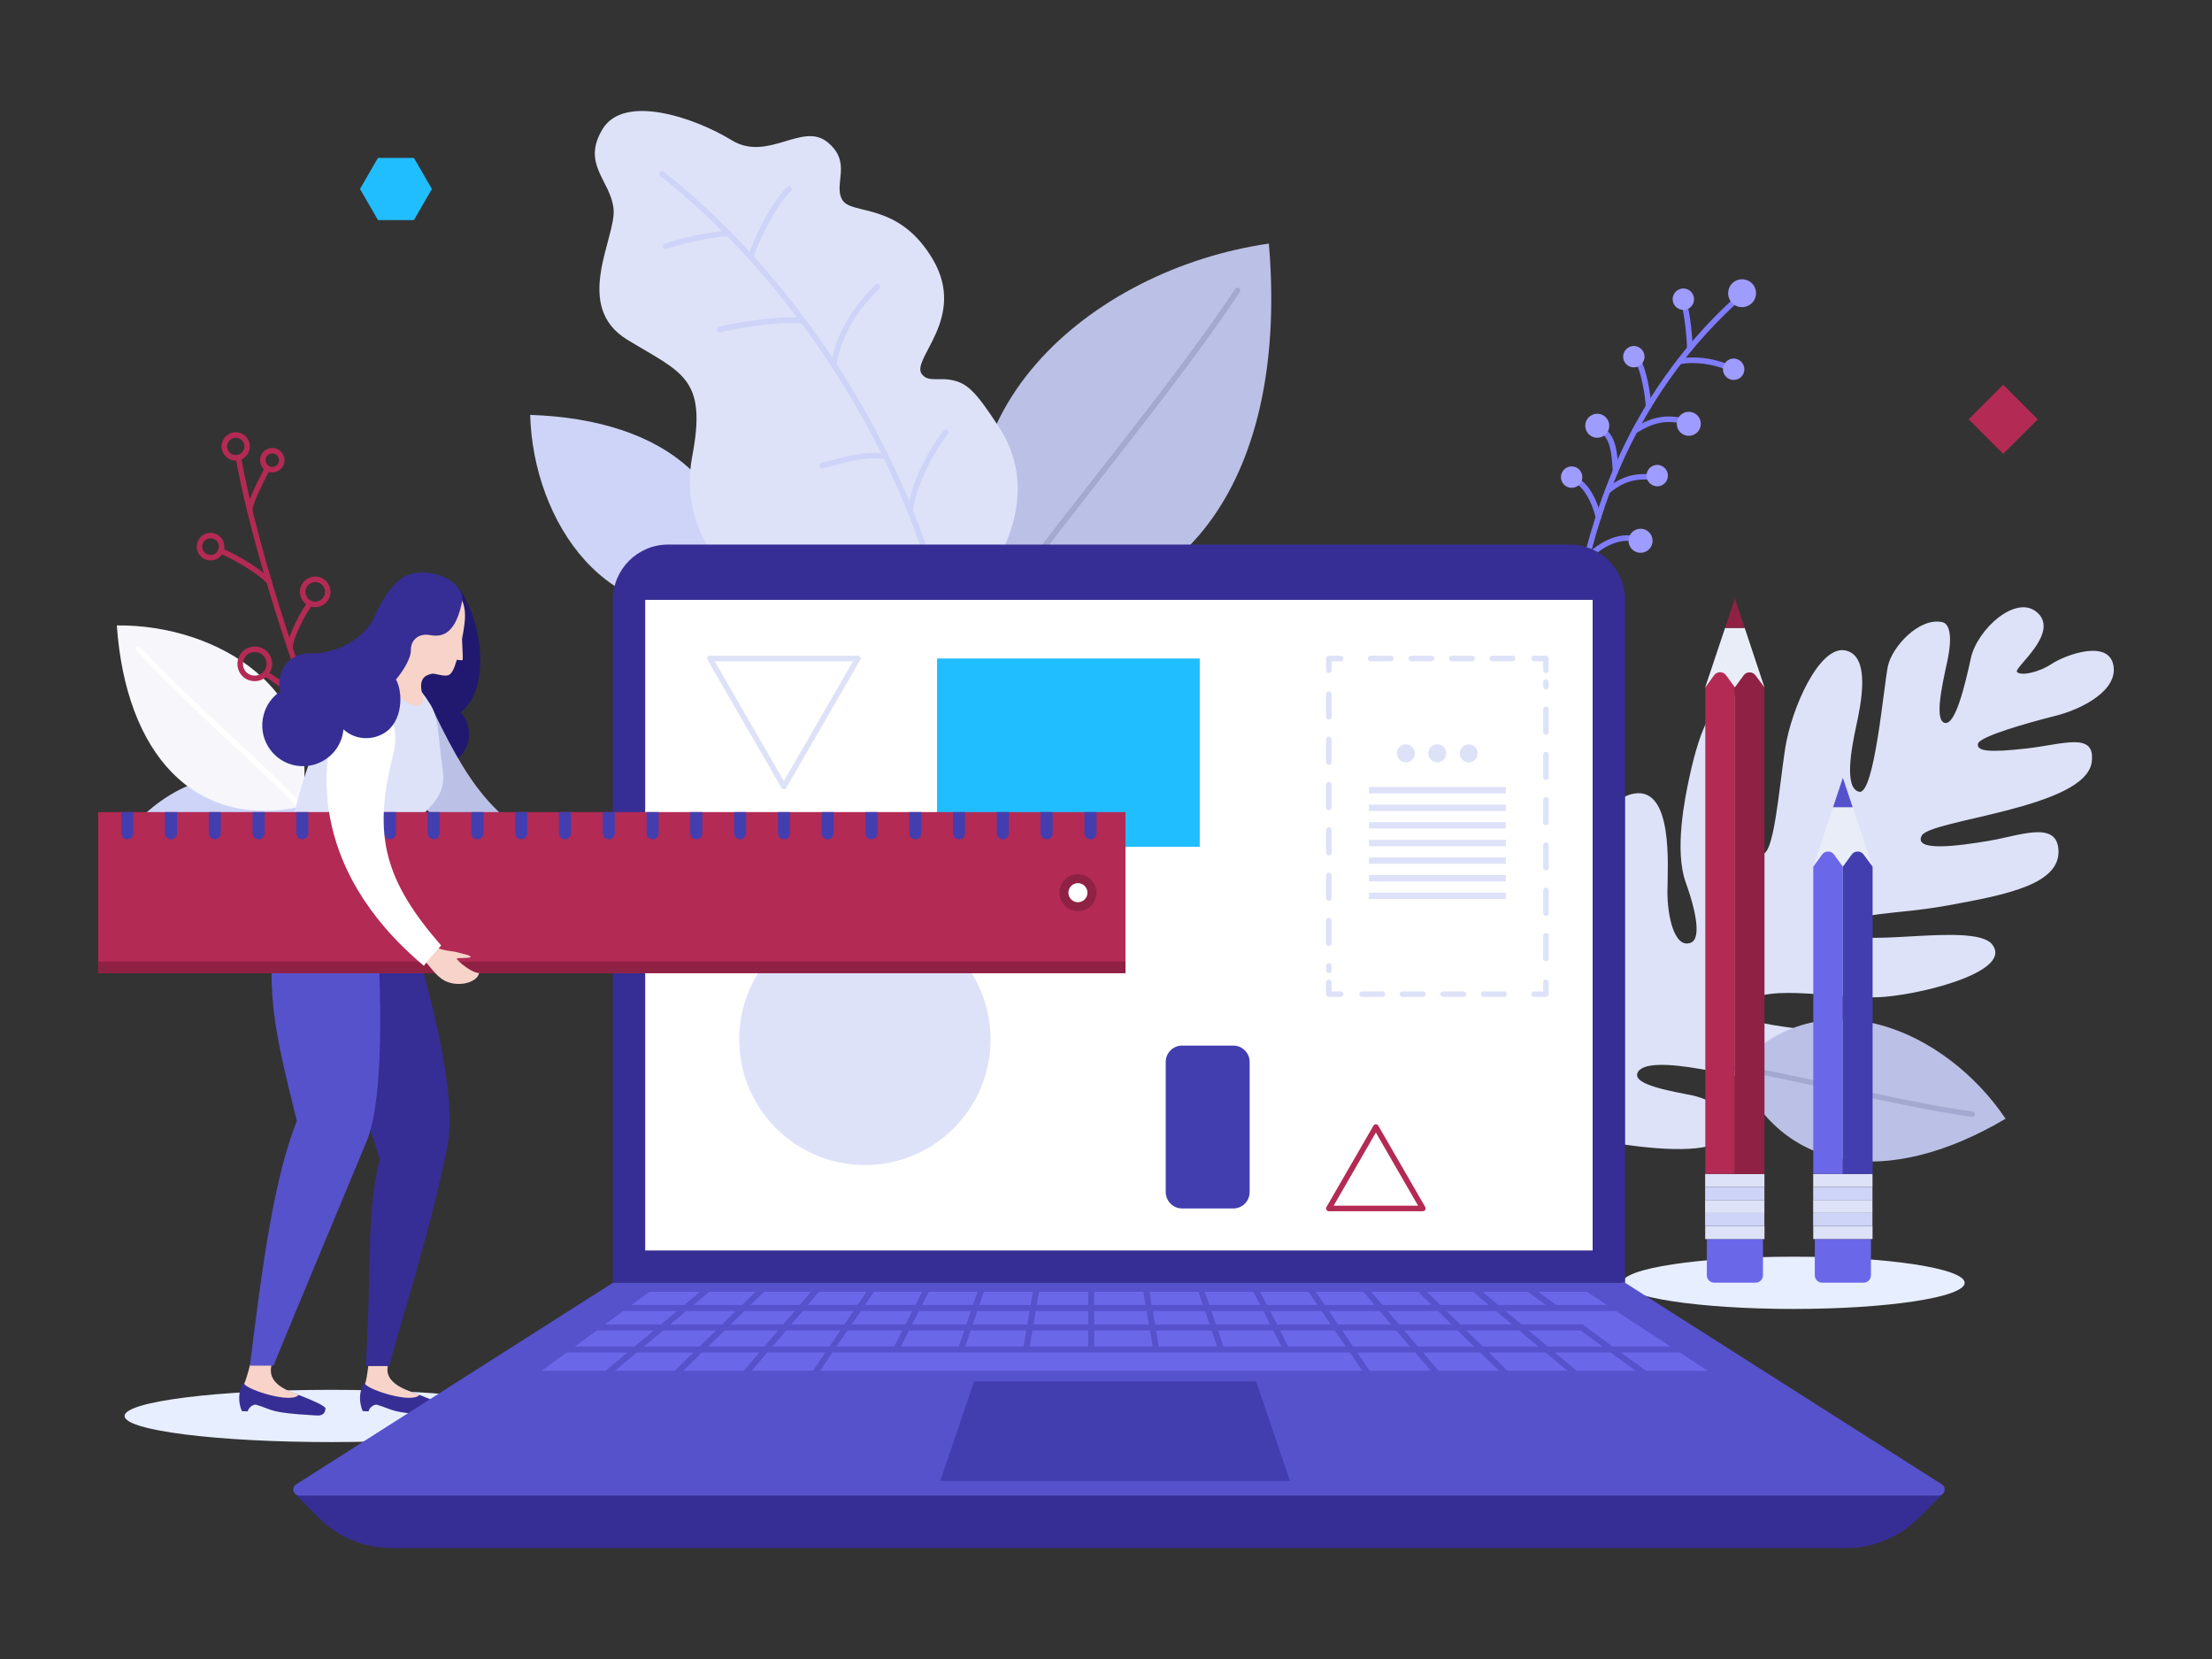 <?xml version="1.0" encoding="UTF-8"?>
<!-- Generator: Adobe Illustrator 28.0.0, SVG Export Plug-In . SVG Version: 6.00 Build 0)  -->
<svg xmlns="http://www.w3.org/2000/svg" xmlns:xlink="http://www.w3.org/1999/xlink" version="1.1" id="Calque_1" x="0px" y="0px" viewBox="0 0 1600 1200" style="enable-background:new 0 0 1600 1200;" xml:space="preserve">
<rect x="0" y="0" width="1600" height="1200" fill="#333333" stroke="none"/>
<style type="text/css">
	.st0{fill:#CED3F8;}
	.st1{fill:#BBC0E6;}
	.st2{fill:#A3A9D0;}
	.st3{fill:#F6F6FB;}
	.st4{fill:#FFFFFF;}
	.st5{fill:#DDE2F8;}
	.st6{fill:#807DFB;}
	.st7{fill:#9F9CFF;}
	.st8{fill:#B32A55;}
	.st9{fill:none;stroke:#B32A55;stroke-width:4;stroke-linecap:round;stroke-linejoin:round;}
	.st10{fill:#E7EEFF;}
	.st11{fill:#362E94;}
	.st12{fill:#F7D3C9;}
	.st13{fill:#5652CC;}
	.st14{fill:#423EAF;}
	.st15{fill:#6B67E9;}
	.st16{fill:#21BEFF;}
	.st17{fill:none;stroke:#DDE2F8;stroke-width:4;stroke-linecap:round;stroke-linejoin:round;stroke-miterlimit:10;}
	.st18{fill:none;stroke:#B32A55;stroke-width:4;stroke-linecap:round;stroke-linejoin:round;stroke-miterlimit:10;}
	.st19{fill:#E9EDF7;}
	.st20{fill:#8F2244;}
	.st21{fill:#20196F;}
</style>
<g>
	<path class="st0" d="M527.7,435.4c14.3-82.3-45.9-132.1-144.2-135.3C385.5,376.9,439.6,459.3,527.7,435.4z"></path>
	<g>
		<path class="st1" d="M719.8,444.1c140.5,7.8,212.1-102.7,198-267.9C789.7,194.5,662.5,301.2,719.8,444.1z"></path>
		<g>
			<path class="st2" d="M719.8,446.1c-0.4,0-0.8-0.1-1.1-0.3c-0.9-0.6-1.2-1.8-0.6-2.8c14.8-22.6,42.6-58.1,72.1-95.8     c35.7-45.6,76.2-97.3,103.2-138.2c0.6-0.9,1.8-1.2,2.8-0.6c0.9,0.6,1.2,1.8,0.6,2.8c-27.1,41.1-67.7,92.8-103.4,138.5     c-29.4,37.6-57.2,73.1-71.9,95.5C721.1,445.8,720.4,446.1,719.8,446.1z"></path>
		</g>
	</g>
	<path class="st0" d="M219.8,587.3c-24,49.4-75.3,52.8-128.9,16.7C121.5,563.7,182,540.6,219.8,587.3z"></path>
	<g>
		<path class="st3" d="M217.3,583.6C140.2,599.9,91,545,84.5,452.4C157.1,451.5,236.7,499.6,217.3,583.6z"></path>
		<g>
			<path class="st4" d="M217.3,585.6c-0.5,0-1.1-0.2-1.5-0.7c-10-11.1-28.5-28.3-48-46.6c-23.8-22.2-50.7-47.3-69.3-67.8     c-0.7-0.8-0.7-2.1,0.1-2.8c0.8-0.7,2.1-0.7,2.8,0.1c18.5,20.3,45.4,45.4,69.1,67.5c19.6,18.3,38.1,35.6,48.2,46.8     c0.7,0.8,0.7,2.1-0.1,2.8C218.3,585.4,217.8,585.6,217.3,585.6z"></path>
		</g>
	</g>
	<g>
		<path class="st5" d="M682.9,449.1c26.6-17.4,77.7-82.1,39.6-140.3c-17.2-26.4-23.3-32.3-35.8-34.2c-8.2-1.3-15.7,1.8-20-4.1    c-7.9-10.9,32.9-40.4,8.1-82.8c-24.9-42.3-59-31.7-65.6-43.2c-6.6-11.5,7.5-26.9-10.7-41.7c-18.2-14.8-43.1,14.5-69.1-1.3    c-27-16.5-77.9-33.8-93.5-8.2c-15.6,25.6,5.9,37.3,7.9,57.8c2.1,20.5-30,70.3,9.9,94.6c39.7,24.2,57.9,27.3,47,84.4    c-10.9,57.1,31,97.7,59.3,100.4c28.3,2.7,17.3,15,1.1,19c-16.2,3.9,2.1,21.9,22.7,25.1C604.5,477.7,649.5,470.9,682.9,449.1z"></path>
		<g>
			<path class="st0" d="M687.3,466.4c-0.9,0-1.8-0.6-2-1.6C653,310.5,556.9,189.3,477.7,127.4c-0.9-0.7-1-1.9-0.3-2.8     c0.7-0.9,1.9-1,2.8-0.3c79.8,62.4,176.6,184.4,209.1,339.8c0.2,1.1-0.5,2.1-1.5,2.4C687.5,466.4,687.4,466.4,687.3,466.4z"></path>
		</g>
		<g>
			<path class="st0" d="M543.1,187.9c-0.2,0-0.4,0-0.5-0.1c-1.1-0.3-1.7-1.4-1.4-2.5c2.1-7.4,14.5-36.6,28.1-50.1     c0.8-0.8,2-0.8,2.8,0c0.8,0.8,0.8,2.1,0,2.8c-12.9,12.8-25.2,41.4-27.1,48.3C544.8,187.4,544,187.9,543.1,187.9z"></path>
		</g>
		<g>
			<path class="st0" d="M481.5,180.2c-0.8,0-1.5-0.5-1.8-1.2c-0.4-1,0.1-2.2,1.1-2.6c7.8-3.2,34.8-9.7,46.5-9.3c1.1,0,2,1,1.9,2.1     c0,1.1-1,2-2.1,1.9c-11.1-0.4-37.5,6-44.8,9C482,180.2,481.7,180.2,481.5,180.2z"></path>
		</g>
		<g>
			<path class="st0" d="M603,265.7c-0.1,0-0.3,0-0.4,0c-1.1-0.2-1.8-1.3-1.6-2.3c1.5-8,6.2-32.3,32.2-57.4c0.8-0.8,2.1-0.8,2.8,0     c0.8,0.8,0.8,2.1,0,2.8c-22.5,21.8-28.5,42-31.1,55.3C604.8,265,604,265.7,603,265.7z"></path>
		</g>
		<g>
			<path class="st0" d="M520.7,240.2c-0.9,0-1.7-0.6-1.9-1.5c-0.3-1.1,0.4-2.2,1.5-2.4c15.1-3.7,50.8-8.9,61.5-5.9     c1.1,0.3,1.7,1.4,1.4,2.5c-0.3,1.1-1.4,1.7-2.5,1.4c-9.7-2.7-44.4,2.3-59.5,6C521,240.2,520.8,240.2,520.7,240.2z"></path>
		</g>
		<g>
			<path class="st0" d="M594.7,338.7c-0.9,0-1.7-0.6-1.9-1.5c-0.3-1.1,0.4-2.2,1.5-2.4c2.1-0.5,4.3-1.1,6.6-1.7     c12.1-3.2,27.3-7.2,40.4-4.7c1.1,0.2,1.8,1.3,1.6,2.3c-0.2,1.1-1.3,1.8-2.3,1.6c-12.3-2.4-26.9,1.5-38.7,4.6     c-2.4,0.6-4.6,1.2-6.7,1.7C595,338.7,594.9,338.7,594.7,338.7z"></path>
		</g>
		<g>
			<path class="st0" d="M658.5,371.9c0,0-0.1,0-0.1,0c-1.1-0.1-1.9-1-1.9-2.1c0.9-14.9,12.5-41.1,26-58.4c0.7-0.9,1.9-1,2.8-0.3     c0.9,0.7,1,1.9,0.3,2.8c-13,16.7-24.3,41.9-25.2,56.1C660.4,371.1,659.5,371.9,658.5,371.9z"></path>
		</g>
	</g>
	<path class="st5" d="M1096.1,804.6c6.6,13.4,144.2,42,151.4,16c5.6-20.2-15.7-26.6-23.6-28.3c-12.5-2.7-42.9-7.2-39.5-16.1   c6.3-16.1,81.8,5.1,100.5,9.2c18.7,4,56.2,6.8,71.1-8.2c14.9-15,19.3-22.8-13.9-28.1c-33.1-5.3-99.7-7.5-80.9-23.2   c18.8-15.7,70.1-2,102.4-4.9c32.3-2.9,92.7-19.4,77.2-38.1c-13.9-16.7-107,5.4-103.5-11c2.8-13.1,30.3-9.4,72.3-17.1   c42-7.7,81.5-15.3,79.3-40.7c-1.8-20.4-27.6-9.8-50.3-5.9c-22.7,3.8-54.5,8-48.6-3.7c5.9-11.7,118.6-19.7,123-53.3   c2.9-22.2-20.6-12.8-47.2-9.8c-26.6,3-36.2,2.1-35.1-3.4c1.2-5.4,36.5-15.3,56-20.2c19.5-4.9,45.8-18.6,41.9-37   c-3.9-18.3-34.4-7.3-44.7-0.5c-10.3,6.7-23,8.7-25,5.6c-2-3.1,30.5-27.6,15.2-42.4c-15.3-14.7-44,11.8-48.5,32.5   c-4.5,20.7-11.3,48.5-18.8,46.9c-7.6-1.6-2.4-25.6,1.7-44.5c4.1-18.9,1.4-27.3-3.6-28.4c-16.8-3.6-36.3,17.9-39.3,31.7   c-3,13.8-9.7,93.4-20.8,91c-11.2-2.4-5.5-32-2.2-47.3c3.3-15.3,11-50.9-7.7-54.9c-18.7-4.1-39.2,41.7-43.7,71.2   c-4.5,29.5-8.1,77.7-16.8,75.9c-8.6-1.9-12.2-41.1-8.2-59.6c4-18.5,20.5-49.6-2.5-54.6c-23-5-33.8,22.3-41.7,58.7   c-3.3,15.2-11,52.9-2.7,76.1c9.5,26.4,9.9,41.1,3.9,43.6c-12,5-17.3-19.3-17.1-37.6c0.2-18.2,4.1-74.8-24-70.2   c-28.1,4.6-19.7,50.9-18.1,69.9c1.5,19,12.8,85.3-1.7,87.9c-14.5,2.6-11.1-34-11.3-45.4c-0.2-11.4-8.1-35-17.1-29.2   C1125.1,663.1,1084.4,780.7,1096.1,804.6z"></path>
	<g>
		<g>
			<path class="st6" d="M1145.9,412.9c-0.2,0-0.3,0-0.5-0.1c-1.1-0.3-1.7-1.4-1.5-2.4c9.1-36.2,30.5-120.9,108.9-193.4     c0.8-0.8,2.1-0.7,2.8,0.1c0.8,0.8,0.7,2.1-0.1,2.8c-77.6,71.7-98.7,155.6-107.7,191.5C1147.6,412.3,1146.8,412.9,1145.9,412.9z"></path>
		</g>
		<g>
			<path class="st6" d="M1249.7,267.6c-0.2,0-0.5,0-0.7-0.1c-16.1-6.5-30-5-33.6-4c-1.1,0.3-2.2-0.3-2.5-1.4     c-0.3-1.1,0.3-2.2,1.4-2.5c4.2-1.2,19-2.8,36.2,4.1c1,0.4,1.5,1.6,1.1,2.6C1251.2,267.1,1250.5,267.6,1249.7,267.6z"></path>
		</g>
		<g>
			<path class="st6" d="M1222.3,254.1c-1.1,0-2-0.9-2-1.9c-0.4-11-2-26.2-4.6-33.5c-0.4-1,0.2-2.2,1.2-2.6c1-0.4,2.2,0.2,2.6,1.2     c3.2,8.9,4.6,26,4.9,34.8C1224.3,253.1,1223.5,254,1222.3,254.1C1222.3,254.1,1222.3,254.1,1222.3,254.1z"></path>
		</g>
		<g>
			<path class="st6" d="M1192.4,296.1c-1.1,0-2-0.9-2-1.9c-0.2-7.6-3.6-26.5-7.1-31.5c-0.6-0.9-0.4-2.1,0.5-2.8     c0.9-0.6,2.1-0.4,2.8,0.5c4.2,5.8,7.6,25.6,7.8,33.7C1194.4,295.1,1193.6,296.1,1192.4,296.1     C1192.4,296.1,1192.4,296.1,1192.4,296.1z"></path>
		</g>
		<g>
			<path class="st6" d="M1182.6,313.3c-0.7,0-1.4-0.4-1.8-1c-0.5-1-0.2-2.2,0.8-2.7c0.6-0.3,1.2-0.7,1.8-1c6.8-3.9,19.4-11.2,38-4.9     c1,0.4,1.6,1.5,1.3,2.5c-0.4,1-1.5,1.6-2.5,1.3c-16.8-5.7-28,0.8-34.7,4.6c-0.7,0.4-1.3,0.8-1.9,1.1     C1183.3,313.2,1183,313.3,1182.6,313.3z"></path>
		</g>
		<g>
			<path class="st6" d="M1168.5,343c-1,0-1.9-0.8-2-1.9l-0.1-2.4c-0.6-9.5-1.3-22.5-10-26.7c-1-0.5-1.4-1.7-0.9-2.7     c0.5-1,1.7-1.4,2.7-0.9c10.8,5.3,11.7,19.6,12.3,30.1l0.1,2.3c0.1,1.1-0.8,2.1-1.9,2.1C1168.6,343,1168.5,343,1168.5,343z"></path>
		</g>
		<g>
			<path class="st6" d="M1162.9,357c-0.6,0-1.2-0.3-1.6-0.8c-0.7-0.9-0.5-2.1,0.4-2.8c7.4-5.5,16.5-12.4,34.7-10     c1.1,0.1,1.9,1.2,1.7,2.2c-0.1,1.1-1.1,1.9-2.2,1.7c-16.5-2.2-24.6,3.9-31.7,9.2C1163.8,356.8,1163.4,357,1162.9,357z"></path>
		</g>
		<g>
			<path class="st6" d="M1156.2,376.2c-0.9,0-1.7-0.6-1.9-1.5c-3-12.2-9-22.4-15-25.3c-1-0.5-1.4-1.7-0.9-2.7c0.5-1,1.7-1.4,2.7-0.9     c8.6,4.2,14.5,17.1,17.1,27.9c0.3,1.1-0.4,2.2-1.5,2.4C1156.5,376.2,1156.4,376.2,1156.2,376.2z"></path>
		</g>
		<g>
			<path class="st6" d="M1147.6,406c-0.5,0-1-0.2-1.4-0.6c-0.8-0.8-0.8-2,0-2.8c5.5-5.6,20.1-18.4,36.8-14.8     c1.1,0.2,1.8,1.3,1.5,2.4c-0.2,1.1-1.3,1.8-2.4,1.5c-14.8-3.1-28.1,8.6-33.2,13.7C1148.7,405.8,1148.1,406,1147.6,406z"></path>
		</g>
		<path class="st7" d="M1270,214c1.1-5.5-2.5-10.8-8-11.8c-5.5-1.1-10.8,2.5-11.8,8c-1.1,5.5,2.5,10.8,8,11.8    C1263.6,223,1268.9,219.5,1270,214z"></path>
		<path class="st7" d="M1225.2,217.9c0.8-4.2-1.9-8.2-6.1-9.1c-4.2-0.8-8.2,1.9-9.1,6.1c-0.8,4.2,1.9,8.2,6.1,9.1    C1220.4,224.9,1224.4,222.1,1225.2,217.9z"></path>
		<path class="st7" d="M1261.6,268.6c0.8-4.2-1.9-8.2-6.1-9.1c-4.2-0.8-8.2,1.9-9.1,6.1c-0.8,4.2,1.9,8.2,6.1,9.1    C1256.7,275.5,1260.8,272.8,1261.6,268.6z"></path>
		<path class="st7" d="M1189.4,259.5c0.8-4.2-1.9-8.2-6.1-9.1c-4.2-0.8-8.2,1.9-9.1,6.1c-0.8,4.2,1.9,8.2,6.1,9.1    C1184.5,266.4,1188.5,263.7,1189.4,259.5z"></path>
		<path class="st7" d="M1206.3,345.5c0.8-4.2-1.9-8.2-6.1-9.1c-4.2-0.8-8.2,1.9-9.1,6.1c-0.8,4.2,1.9,8.2,6.1,9.1    C1201.4,352.5,1205.5,349.7,1206.3,345.5z"></path>
		<path class="st7" d="M1144.4,346.6c0.8-4.2-1.9-8.3-6.1-9.1c-4.2-0.8-8.2,1.9-9.1,6.1c-0.8,4.2,1.9,8.3,6.1,9.1    C1139.6,353.5,1143.6,350.8,1144.4,346.6z"></path>
		<path class="st7" d="M1230.1,308.2c0.9-4.7-2.2-9.3-6.9-10.2c-4.7-0.9-9.3,2.2-10.2,6.9c-0.9,4.7,2.2,9.3,6.9,10.2    C1224.6,316,1229.2,312.9,1230.1,308.2z"></path>
		<path class="st7" d="M1163.9,309.6c0.9-4.7-2.2-9.2-6.9-10.2c-4.7-0.9-9.3,2.2-10.2,6.9c-0.9,4.7,2.2,9.3,6.9,10.2    C1158.4,317.4,1163,314.3,1163.9,309.6z"></path>
		<path class="st7" d="M1195.2,392.8c0.9-4.7-2.2-9.3-6.9-10.2c-4.7-0.9-9.3,2.2-10.2,6.9c-0.9,4.7,2.2,9.3,6.9,10.2    C1189.8,400.6,1194.3,397.5,1195.2,392.8z"></path>
	</g>
	<g>
		<path class="st1" d="M1255.9,772.4c32.2,77.2,109.9,87,194.8,36.8C1407.7,745.3,1317.6,704.7,1255.9,772.4z"></path>
		<g>
			<path class="st2" d="M1426.6,807.8c-0.1,0-0.2,0-0.3,0c-29.1-3.9-67.3-12.3-101-19.6c-27.7-6.1-53.9-11.8-69.7-13.8     c-1.1-0.1-1.9-1.1-1.7-2.2c0.1-1.1,1.1-1.9,2.2-1.7c15.9,2.1,42.2,7.8,70,13.9c33.6,7.3,71.8,15.7,100.7,19.6     c1.1,0.1,1.9,1.2,1.7,2.2C1428.5,807.1,1427.6,807.8,1426.6,807.8z"></path>
		</g>
	</g>
	<g>
		<g>
			<path class="st8" d="M242.7,555.1c-0.7,0-1.4-0.4-1.8-1.1c-17.7-33.3-58.4-153.5-70.4-222.8c-0.2-1.1,0.5-2.1,1.6-2.3     c1.1-0.2,2.1,0.5,2.3,1.6c11.9,69,52.3,188.6,69.9,221.6c0.5,1,0.2,2.2-0.8,2.7C243.3,555.1,243,555.1,242.7,555.1z"></path>
		</g>
		<path class="st9" d="M167.3,330.5c-4.2-1.8-6.2-6.6-4.4-10.8c1.8-4.2,6.6-6.2,10.8-4.4c4.2,1.8,6.2,6.6,4.4,10.8    C176.4,330.3,171.5,332.3,167.3,330.5z"></path>
		<path class="st9" d="M149.2,402.8c-4.1-1.7-6-6.4-4.3-10.5c1.7-4.1,6.4-6,10.5-4.3c4.1,1.7,6,6.4,4.3,10.5    C158,402.6,153.3,404.5,149.2,402.8z"></path>
		<path class="st9" d="M224.5,436.5c-4.6-1.9-6.8-7.3-4.9-11.9c1.9-4.6,7.3-6.8,11.9-4.9c4.6,1.9,6.8,7.3,4.9,11.9    C234.5,436.3,229.1,438.4,224.5,436.5z"></path>
		<path class="st9" d="M180.2,489.9c-5.4-2.2-7.9-8.4-5.6-13.8c2.2-5.4,8.4-7.9,13.8-5.6c5.4,2.2,7.9,8.4,5.6,13.8    C191.7,489.6,185.6,492.1,180.2,489.9z"></path>
		<path class="st9" d="M194.3,339.2c-3.5-1.5-5.1-5.5-3.7-9c1.5-3.5,5.5-5.1,9-3.7c3.5,1.5,5.1,5.5,3.7,9    C201.8,339,197.8,340.7,194.3,339.2z"></path>
		<g>
			<path class="st8" d="M180.7,371.2C180.6,371.2,180.6,371.2,180.7,371.2c-1.2,0-2-1-2-2.1c0.3-6,5.9-17.5,11.2-27.8     c0.7-1.4,1.3-2.5,1.7-3.4c0.5-1,1.7-1.4,2.7-0.9c1,0.5,1.4,1.7,0.9,2.7c-0.4,0.9-1,2.1-1.8,3.5c-3.4,6.7-10.5,20.5-10.8,26.1     C182.6,370.3,181.7,371.2,180.7,371.2z"></path>
		</g>
		<g>
			<path class="st8" d="M194.7,422.6c-0.5,0-1-0.2-1.4-0.6c-10.5-10.5-29.7-19.8-34.3-21.7c-1-0.4-1.5-1.6-1.1-2.6     c0.4-1,1.6-1.5,2.6-1.1c5.8,2.4,24.8,11.8,35.6,22.6c0.8,0.8,0.8,2,0,2.8C195.7,422.4,195.2,422.6,194.7,422.6z"></path>
		</g>
		<g>
			<path class="st8" d="M209.7,470.2c0,0-0.1,0-0.1,0c-1.1-0.1-2-1-1.9-2.1c0.4-8.4,11.4-29.1,15.4-33c0.8-0.8,2.1-0.8,2.8,0     c0.8,0.8,0.8,2.1,0,2.8c-3.5,3.4-13.9,23.1-14.2,30.4C211.6,469.4,210.7,470.2,209.7,470.2z"></path>
		</g>
		<g>
			<path class="st8" d="M224.7,512.8c-0.5,0-1.1-0.2-1.4-0.6c-3.7-3.8-27.2-19.9-32.3-23.3c-0.9-0.6-1.2-1.8-0.6-2.8     c0.6-0.9,1.8-1.2,2.8-0.6c4,2.6,28.8,19.5,33,23.9c0.8,0.8,0.7,2.1-0.1,2.8C225.7,512.6,225.2,512.8,224.7,512.8z"></path>
		</g>
	</g>
	<path class="st10" d="M1173.5,927.9c0-10.4,55.4-18.9,123.8-18.9c68.3,0,123.8,8.5,123.8,18.9c0,10.4-55.4,18.9-123.8,18.9   C1228.9,946.8,1173.5,938.3,1173.5,927.9z"></path>
	<path class="st10" d="M90.1,1024.2c0-10.4,66.9-18.9,149.5-18.9c82.5,0,149.5,8.5,149.5,18.9c0,10.4-66.9,18.9-149.5,18.9   C157,1043.1,90.1,1034.7,90.1,1024.2z"></path>
	<g>
		<path class="st11" d="M272.4,1016c-2.3-0.1-5.3,2.3-5.8,4.9c-3.2-0.2-4.1-0.2-4.2-0.2c0,0-3.7-7.2-1-16c1.7-5.6,3.1-4.1,4.4-2.6    c3.2,2.9,16.8,4.6,18.1,0.1c3.5,0.7,39.1,13.2,38.9,16.6c-0.3,5.4-4.6,5.2-7.5,5C281,1021.8,285.7,1019.9,272.4,1016z"></path>
		<path class="st12" d="M280.5,988.1c-0.9-5.2-13-9-14.1,0c-0.7,5.7-1.6,11.3-2.4,12.9l0,0c2.8,4.5,33.8,14.4,39.4,8    C299.9,1006.9,277.6,1002.8,280.5,988.1z"></path>
	</g>
	<g>
		<path class="st11" d="M185,1016c-2.3-0.1-5.3,2.3-5.8,4.9c-3.2-0.2-4.1-0.2-4.2-0.2c0,0-3.7-7.2-1-16c1.7-5.6,3.1-4.1,4.4-2.6    c3.2,2.9,16.8,4.6,18.1,0.1c3.5,0.7,39.1,13.2,38.9,16.6c-0.3,5.4-4.6,5.2-7.5,5C193.7,1021.8,198.3,1019.9,185,1016z"></path>
		<path class="st12" d="M196.3,987.8c-0.9-5.2-13.6-8.9-15.6,0c-0.9,4-3.3,11.6-4.1,13.2l0,0c2.8,4.5,33.8,14.4,39.4,8    C212.5,1006.9,193,1003,196.3,987.8z"></path>
	</g>
	<path class="st11" d="M204.2,650.9c10.1,51.8,52.9,123,70.3,187.8c-10.1,44.1-5.3,76.8-10,149.4c5.3,0,17,0,17,0   c10.8-40.1,31-102.3,42.2-159.5c7.2-36.6-12.1-113.6-34.7-182.8C272.8,645.7,204.2,650.9,204.2,650.9z"></path>
	<path class="st13" d="M202.3,650c-12.5,63.2-3.5,96,12.4,160.8c-16,40.6-24.4,99-33.9,177c5.3,0,17,0,17,0   c19.6-47.9,38.6-92.9,67.4-162.3c10.1-24.2,12.7-82.9,6.4-172.3C252.7,654.3,202.3,650,202.3,650z"></path>
	<path class="st11" d="M213.2,1080.3l17.2,17.5c14.1,14.1,33.2,22,53.1,22H1335c19.9,0,39-7.9,53.1-22l17.5-17.5H213.2z"></path>
	<path class="st11" d="M483.3,393.9h652.2c22.1,0,40,17.9,40,40v494H443.3v-494C443.3,411.8,461.2,393.9,483.3,393.9z"></path>
	<rect x="466.7" y="433.9" class="st4" width="685.3" height="470.6"></rect>
	<path class="st13" d="M1175.5,927.9H443.3l-229.1,145.8c-3.7,2.4-2,8.1,2.4,8.1h1185.6c4.4,0,6.1-5.7,2.4-8.1L1175.5,927.9z"></path>
	<polygon class="st14" points="933.1,1071.2 680.1,1071.2 704.6,999.2 908.6,999.2  "></polygon>
	<path class="st15" d="M1118.2,943.9l-13-9.5h-32.9l11.4,9.5H1118.2z M870.1,943.9l-3.3-9.5h-35.4l1.6,9.5H870.1z M952.9,943.9   l-6.5-9.5h-34.9l4.9,9.5H952.9z M827,934.4h-35.6v9.5h37.2L827,934.4z M1076.9,943.9l-11.4-9.5h-33.4l9.8,9.5H1076.9z M994.3,943.9   l-8.1-9.5h-34.4l6.5,9.5H994.3z M911.5,943.9l-4.9-9.5h-35.2l3.3,9.5H911.5z M744.8,974h42.3v-11.6h-40.3L744.8,974z M787.1,948.3   h-37.9l-1.7,9.7h39.6V948.3z M829.4,948.3h-37.9v9.7H831L829.4,948.3z M747.1,934.4h-35.4l-3.3,9.5h37.1L747.1,934.4z M787.1,934.4   h-35.6l-1.6,9.5h37.2V934.4z M572.3,958h38.5l6.6-9.7h-36.8L572.3,958z M831.8,962.4h-40.3V974h42.3L831.8,962.4z M918.7,948.3   l5,9.7h38.9l-6.6-9.7H918.7z M1003.7,948.3l8.3,9.7h38l-9.9-9.7H1003.7z M961.2,948.3l6.6,9.7h38.5l-8.3-9.7H961.2z M1093.7,958   l-11.6-9.7h-35.8l9.9,9.7H1093.7z M880.4,974l-4-11.6h-40.2l2,11.6H880.4z M913.8,948.3h-37.6l3.3,9.7h39.2L913.8,948.3z    M833.8,948.3l1.7,9.7h39.5l-3.3-9.7H833.8z M1159.1,974l-15.8-11.6h-37.6l13.8,11.6H1159.1z M1112.7,974l-13.8-11.6h-38.2   l11.9,11.6H1112.7z M1162.4,943.9l-14.6-9.5h-35.2l13,9.5H1162.4z M1066.3,974l-11.9-11.6h-38.7l9.9,11.6H1066.3z M1019.9,974   l-9.9-11.6h-39.2l7.9,11.6H1019.9z M926.9,974l-5.9-11.6h-40l4,11.6H926.9z M973.4,974l-7.9-11.6h-39.6l5.9,11.6H973.4z    M1035.6,943.9l-9.8-9.5h-34l8.1,9.5H1035.6z M460.6,978.3l-15.7,13.2h43.2l13.5-13.2H460.6z M409.8,978.3l-18,13.2h46.3l15.7-13.2   H409.8z M507.8,978.3l-13.5,13.2H538l11.2-13.2H507.8z M472.9,962.4h-41.3L415.7,974H459L472.9,962.4z M506.3,934.4h-36.5l-13,9.5   h38.2L506.3,934.4z M489.7,948.3h-38.9l-13.3,9.7h40.6L489.7,948.3z M555,978.3l-11.2,13.2h44.2l9-13.2H555z M1215,978.3h-42.5   l18,13.2h44.7L1215,978.3z M1077,978.3l13.5,13.2h43.2l-15.7-13.2H1077z M602.2,978.3l-9,13.2h392.2l-9-13.2H602.2z M536.7,943.9   l9.8-9.5h-33.4l-11.4,9.5H536.7z M1124.7,978.3l15.7,13.2h42.6l-18-13.2H1124.7z M1029.3,978.3l11.2,13.2h43.7l-13.5-13.2H1029.3z    M981.7,978.3l9,13.2h44.2l-11.2-13.2H981.7z M607.8,962.4h-39.2l-9.9,11.6h41.2L607.8,962.4z M562.8,962.4h-38.7L512.2,974h40.7   L562.8,962.4z M659.9,948.3h-37.2L616,958h38.9L659.9,948.3z M652.7,962.4H613l-7.9,11.6h41.6L652.7,962.4z M528.5,958h38l8.3-9.7   h-36.3L528.5,958z M465.8,974H506l11.9-11.6h-38.2L465.8,974z M697.5,962.4h-40l-5.9,11.6h41.9L697.5,962.4z M484.8,958h37.5   l9.9-9.7h-35.8L484.8,958z M702.3,948.3h-37.6l-5,9.7H699L702.3,948.3z M662.1,943.9l4.9-9.5h-34.9l-6.5,9.5H662.1z M620.3,943.9   l6.5-9.5h-34.4l-8.1,9.5H620.3z M707.1,934.4h-35.2l-4.9,9.5h36.8L707.1,934.4z M578.5,943.9l8.1-9.5h-34l-9.8,9.5H578.5z    M742.3,962.4h-40.2l-4,11.6h42.2L742.3,962.4z M744.7,948.3h-37.8l-3.3,9.7h39.5L744.7,948.3z M1100.5,958h44.3l5.9,4.4l15.8,11.6   h41.8l-39.3-25.7h-80.1L1100.5,958z"></path>
	<circle class="st5" cx="625.6" cy="751.8" r="90.9"></circle>
	<rect x="677.8" y="476.3" class="st16" width="190" height="136.2"></rect>
	<path class="st14" d="M855,874.1h37.1c6.5,0,11.8-5.3,11.8-11.8v-94.2c0-6.5-5.3-11.8-11.8-11.8H855c-6.5,0-11.8,5.3-11.8,11.8   v94.2C843.3,868.8,848.5,874.1,855,874.1z"></path>
	<g>
		<g>
			<g>
				<g>
					<path class="st5" d="M969.7,721.1h-8.5c-1.1,0-2-0.9-2-2v-8.5c0-1.1,0.9-2,2-2c1.1,0,2,0.9,2,2v6.5h6.5c1.1,0,2,0.9,2,2       C971.7,720.2,970.8,721.1,969.7,721.1z"></path>
				</g>
				<g>
					<path class="st5" d="M1087.9,721.1h-14.7c-1.1,0-2-0.9-2-2c0-1.1,0.9-2,2-2h14.7c1.1,0,2,0.9,2,2       C1089.9,720.2,1089,721.1,1087.9,721.1z M1058.6,721.1h-14.7c-1.1,0-2-0.9-2-2c0-1.1,0.9-2,2-2h14.7c1.1,0,2,0.9,2,2       C1060.6,720.2,1059.7,721.1,1058.6,721.1z M1029.2,721.1h-14.7c-1.1,0-2-0.9-2-2c0-1.1,0.9-2,2-2h14.7c1.1,0,2,0.9,2,2       C1031.2,720.2,1030.3,721.1,1029.2,721.1z M999.9,721.1h-14.7c-1.1,0-2-0.9-2-2c0-1.1,0.9-2,2-2h14.7c1.1,0,2,0.9,2,2       C1001.9,720.2,1001,721.1,999.9,721.1z"></path>
				</g>
				<g>
					<path class="st5" d="M1118.2,721.1h-8.5c-1.1,0-2-0.9-2-2c0-1.1,0.9-2,2-2h6.5v-6.5c0-1.1,0.9-2,2-2s2,0.9,2,2v8.5       C1120.2,720.2,1119.3,721.1,1118.2,721.1z"></path>
				</g>
				<g>
					<path class="st5" d="M1118.2,695.3c-1.1,0-2-0.9-2-2v-16.4c0-1.1,0.9-2,2-2s2,0.9,2,2v16.4       C1120.2,694.4,1119.3,695.3,1118.2,695.3z M1118.2,662.5c-1.1,0-2-0.9-2-2v-16.4c0-1.1,0.9-2,2-2s2,0.9,2,2v16.4       C1120.2,661.6,1119.3,662.5,1118.2,662.5z M1118.2,629.7c-1.1,0-2-0.9-2-2v-16.4c0-1.1,0.9-2,2-2s2,0.9,2,2v16.4       C1120.2,628.8,1119.3,629.7,1118.2,629.7z M1118.2,597c-1.1,0-2-0.9-2-2v-16.4c0-1.1,0.9-2,2-2s2,0.9,2,2V595       C1120.2,596.1,1119.3,597,1118.2,597z M1118.2,564.2c-1.1,0-2-0.9-2-2v-16.4c0-1.1,0.9-2,2-2s2,0.9,2,2v16.4       C1120.2,563.3,1119.3,564.2,1118.2,564.2z M1118.2,531.5c-1.1,0-2-0.9-2-2v-16.4c0-1.1,0.9-2,2-2s2,0.9,2,2v16.4       C1120.2,530.6,1119.3,531.5,1118.2,531.5z M1118.2,498.7c-1.1,0-2-0.9-2-2v-3.3c0-1.1,0.9-2,2-2s2,0.9,2,2v3.3       C1120.2,497.8,1119.3,498.7,1118.2,498.7z"></path>
				</g>
				<g>
					<path class="st5" d="M1118.2,486.8c-1.1,0-2-0.9-2-2v-6.5h-6.5c-1.1,0-2-0.9-2-2c0-1.1,0.9-2,2-2h8.5c1.1,0,2,0.9,2,2v8.5       C1120.2,485.9,1119.3,486.8,1118.2,486.8z"></path>
				</g>
				<g>
					<path class="st5" d="M1094.1,478.3h-14.7c-1.1,0-2-0.9-2-2c0-1.1,0.9-2,2-2h14.7c1.1,0,2,0.9,2,2       C1096.1,477.4,1095.2,478.3,1094.1,478.3z M1064.8,478.3h-14.7c-1.1,0-2-0.9-2-2c0-1.1,0.9-2,2-2h14.7c1.1,0,2,0.9,2,2       C1066.8,477.4,1065.9,478.3,1064.8,478.3z M1035.5,478.3h-14.7c-1.1,0-2-0.9-2-2c0-1.1,0.9-2,2-2h14.7c1.1,0,2,0.9,2,2       C1037.5,477.4,1036.6,478.3,1035.5,478.3z M1006.1,478.3h-14.7c-1.1,0-2-0.9-2-2c0-1.1,0.9-2,2-2h14.7c1.1,0,2,0.9,2,2       C1008.1,477.4,1007.2,478.3,1006.1,478.3z"></path>
				</g>
				<g>
					<path class="st5" d="M961.2,486.8c-1.1,0-2-0.9-2-2v-8.5c0-1.1,0.9-2,2-2h8.5c1.1,0,2,0.9,2,2c0,1.1-0.9,2-2,2h-6.5v6.5       C963.2,485.9,962.3,486.8,961.2,486.8z"></path>
				</g>
				<g>
					<path class="st5" d="M961.2,703.9c-1.1,0-2-0.9-2-2v-3.3c0-1.1,0.9-2,2-2c1.1,0,2,0.9,2,2v3.3       C963.2,703,962.3,703.9,961.2,703.9z M961.2,684.3c-1.1,0-2-0.9-2-2v-16.4c0-1.1,0.9-2,2-2c1.1,0,2,0.9,2,2v16.4       C963.2,683.4,962.3,684.3,961.2,684.3z M961.2,651.6c-1.1,0-2-0.9-2-2v-16.4c0-1.1,0.9-2,2-2c1.1,0,2,0.9,2,2v16.4       C963.2,650.7,962.3,651.6,961.2,651.6z M961.2,618.8c-1.1,0-2-0.9-2-2v-16.4c0-1.1,0.9-2,2-2c1.1,0,2,0.9,2,2v16.4       C963.2,617.9,962.3,618.8,961.2,618.8z M961.2,586c-1.1,0-2-0.9-2-2v-16.4c0-1.1,0.9-2,2-2c1.1,0,2,0.9,2,2V584       C963.2,585.1,962.3,586,961.2,586z M961.2,553.3c-1.1,0-2-0.9-2-2v-16.4c0-1.1,0.9-2,2-2c1.1,0,2,0.9,2,2v16.4       C963.2,552.4,962.3,553.3,961.2,553.3z M961.2,520.5c-1.1,0-2-0.9-2-2v-16.4c0-1.1,0.9-2,2-2c1.1,0,2,0.9,2,2v16.4       C963.2,519.6,962.3,520.5,961.2,520.5z"></path>
				</g>
			</g>
		</g>
	</g>
	<path class="st5" d="M1033.1,544.9c0-3.6,2.9-6.5,6.5-6.5c3.6,0,6.5,2.9,6.5,6.5s-2.9,6.5-6.5,6.5   C1036.1,551.4,1033.1,548.5,1033.1,544.9z"></path>
	<path class="st5" d="M1055.9,544.9c0-3.6,2.9-6.5,6.5-6.5c3.6,0,6.5,2.9,6.5,6.5s-2.9,6.5-6.5,6.5   C1058.9,551.4,1055.9,548.5,1055.9,544.9z"></path>
	<path class="st5" d="M1023.4,544.9c0-3.6-2.9-6.5-6.5-6.5c-3.6,0-6.5,2.9-6.5,6.5s2.9,6.5,6.5,6.5   C1020.5,551.4,1023.4,548.5,1023.4,544.9z"></path>
	<rect x="990.2" y="569.3" class="st5" width="99" height="4.6"></rect>
	<rect x="990.2" y="582" class="st5" width="99" height="4.6"></rect>
	<rect x="990.2" y="594.7" class="st5" width="99" height="4.6"></rect>
	<rect x="990.2" y="645.7" class="st5" width="99" height="4.6"></rect>
	<rect x="990.2" y="632.9" class="st5" width="99" height="4.6"></rect>
	<rect x="990.2" y="620.2" class="st5" width="99" height="4.6"></rect>
	<rect x="990.2" y="607.5" class="st5" width="99" height="4.6"></rect>
	<polygon class="st17" points="620.5,476.3 567,568.9 513.5,476.3  "></polygon>
	<polygon class="st18" points="961.2,874.1 995.2,815.2 1029.2,874.1  "></polygon>
	<g>
		<polygon class="st19" points="1233.4,497.2 1276.3,497.2 1262,454.2 1247.8,454.2   "></polygon>
		<polygon class="st20" points="1247.8,454.2 1262,454.2 1254.9,432.9   "></polygon>
		<path class="st15" d="M1275.2,896.2l0,26.3c0,2.9-2.4,5.3-5.3,5.3h-30c-2.9,0-5.3-2.4-5.3-5.3l0-26.3L1275.2,896.2z"></path>
		
			<rect x="1250.1" y="870.1" transform="matrix(1.487842e-04 -1 1 1.487842e-04 363.125 2146.206)" class="st5" width="9.4" height="42.9"></rect>
		
			<rect x="1250.1" y="860.6" transform="matrix(2.548745e-04 -1 1 2.548745e-04 372.405 2136.702)" class="st0" width="9.4" height="42.9"></rect>
		
			<rect x="1250.1" y="851.2" transform="matrix(-1.912168e-04 -1 1 -1.912168e-04 382.38 2127.681)" class="st5" width="9.4" height="42.9"></rect>
		
			<rect x="1250.1" y="841.8" transform="matrix(4.248176e-05 -1 1 4.248176e-05 391.501 2118.065)" class="st0" width="9.4" height="42.9"></rect>
		
			<rect x="1250.1" y="832.4" transform="matrix(4.038431e-04 -1 1 4.038431e-04 400.464 2108.345)" class="st5" width="9.4" height="42.9"></rect>
		<path class="st8" d="M1254.9,497.2l0,351.9l-21.4,0l0-351.9l6.4-8.8c2.1-2.9,6.5-2.9,8.6,0L1254.9,497.2z"></path>
		<path class="st20" d="M1276.3,497.2l0,352l-21.5,0l0-351.9l6.4-8.8c2.1-2.9,6.5-2.9,8.6,0L1276.3,497.2z"></path>
	</g>
	<g>
		<polygon class="st19" points="1311.6,626.9 1354.5,626.9 1340.1,583.9 1325.9,583.9   "></polygon>
		<polygon class="st13" points="1325.9,583.9 1340.1,583.9 1333,562.6   "></polygon>
		<path class="st15" d="M1353.3,896.2l0,26.3c0,2.9-2.4,5.3-5.3,5.3h-30c-2.9,0-5.3-2.4-5.3-5.3l0-26.3L1353.3,896.2z"></path>
		
			<rect x="1328.3" y="870.1" transform="matrix(1.487842e-04 -1 1 1.487842e-04 441.27 2224.362)" class="st5" width="9.4" height="42.9"></rect>
		
			<rect x="1328.3" y="860.6" transform="matrix(2.548745e-04 -1 1 2.548745e-04 450.542 2214.859)" class="st0" width="9.4" height="42.9"></rect>
		
			<rect x="1328.3" y="851.2" transform="matrix(-1.699705e-04 -1 1 -1.699705e-04 460.523 2205.819)" class="st5" width="9.4" height="42.9"></rect>
		
			<rect x="1328.3" y="841.8" transform="matrix(2.124088e-05 -1 1 2.124088e-05 469.683 2196.24)" class="st0" width="9.4" height="42.9"></rect>
		
			<rect x="1328.3" y="832.4" transform="matrix(4.038431e-04 -1 1 4.038431e-04 478.589 2186.501)" class="st5" width="9.4" height="42.9"></rect>
		<path class="st15" d="M1333,626.9l0,222.2l-21.4,0l0-222.2l6.4-8.8c2.1-2.9,6.5-2.9,8.6,0L1333,626.9z"></path>
		<path class="st14" d="M1354.5,626.9l0,222.2l-21.5,0l0-222.2l6.4-8.8c2.1-2.9,6.5-2.9,8.6,0L1354.5,626.9z"></path>
	</g>
	<path class="st21" d="M297.9,516.5c-6.9-8.9,8.3-27.5,12.3-34c5.4-8.7,21.7-56.8,21.7-56.8c16.9,22.4,23.6,72.2,1.3,89.6   c4.1,4.4,6.4,10.4,6.1,16.8c-0.6,12.8-11.5,22.8-24.3,22.2c-12.8-0.6-22.8-11.5-22.2-24.3C293,524.8,294.9,520.2,297.9,516.5z"></path>
	<path class="st1" d="M270.3,527.3c-3.7-9.9,6-24,16.5-24.2c10.5-0.2,21.2,5.3,27.4,12.7c28.4,58,46.3,83.6,114.3,112.6   c0,0-3.2,11.8-4.3,17.3C315.5,616.4,282.6,560.5,270.3,527.3z"></path>
	<path class="st5" d="M200.5,653.1c39,13.3,95.5,3.1,95.5,3.1c-21.5-72.5,29.4-61.7,24.3-99.1c-4.2-30.6-3-37.8-9.1-47.7   c-17.3-28.2-31.7-26-55.8-9.7C223.5,521,205.1,615.2,200.5,653.1z"></path>
	<rect x="71" y="587.4" class="st8" width="743.1" height="116.5"></rect>
	<rect x="71" y="695.5" class="st20" width="743.1" height="8.4"></rect>
	<path class="st20" d="M779.7,632.3c7.4,0,13.4,6,13.4,13.4c0,7.4-6,13.4-13.4,13.4c-7.4,0-13.4-6-13.4-13.4   C766.3,638.3,772.3,632.3,779.7,632.3z"></path>
	<path class="st4" d="M779.7,638.8c3.8,0,6.9,3.1,6.9,6.9c0,3.8-3.1,6.9-6.9,6.9c-3.8,0-6.9-3.1-6.9-6.9   C772.8,641.9,775.9,638.8,779.7,638.8z"></path>
	<path class="st14" d="M286.4,602.7v-15.3h-8.7v15.3c0,2.4,2,4.4,4.4,4.4C284.4,607.1,286.4,605.1,286.4,602.7z M223,602.7v-15.3   h-8.7v15.3c0,2.4,2,4.4,4.4,4.4C221.1,607.1,223,605.1,223,602.7z M254.7,602.7v-15.3H246v15.3c0,2.4,2,4.4,4.4,4.4   C252.7,607.1,254.7,605.1,254.7,602.7z M318,602.7v-15.3h-8.7v15.3c0,2.4,2,4.4,4.4,4.4C316.1,607.1,318,605.1,318,602.7z    M349.7,602.7v-15.3H341v15.3c0,2.4,2,4.4,4.4,4.4C347.7,607.1,349.7,605.1,349.7,602.7z M159.7,602.7v-15.3H151v15.3   c0,2.4,2,4.4,4.4,4.4C157.7,607.1,159.7,605.1,159.7,602.7z M96.4,602.7v-15.3h-8.7v15.3c0,2.4,2,4.4,4.4,4.4   C94.4,607.1,96.4,605.1,96.4,602.7z M788.7,607.1c2.4,0,4.4-2,4.4-4.4v-15.3h-8.7v15.3C784.3,605.1,786.3,607.1,788.7,607.1z    M381.4,602.7v-15.3h-8.7v15.3c0,2.4,2,4.4,4.4,4.4C379.4,607.1,381.4,605.1,381.4,602.7z M128,602.7v-15.3h-8.7v15.3   c0,2.4,2,4.4,4.4,4.4C126.1,607.1,128,605.1,128,602.7z M191.4,602.7v-15.3h-8.7v15.3c0,2.4,2,4.4,4.4,4.4   C189.4,607.1,191.4,605.1,191.4,602.7z M476.4,602.7v-15.3h-8.7v15.3c0,2.4,2,4.4,4.4,4.4C474.4,607.1,476.4,605.1,476.4,602.7z    M698,602.7v-15.3h-8.7v15.3c0,2.4,2,4.4,4.4,4.4C696.1,607.1,698,605.1,698,602.7z M634.7,602.7v-15.3H626v15.3   c0,2.4,2,4.4,4.4,4.4C632.8,607.1,634.7,605.1,634.7,602.7z M413,602.7v-15.3h-8.7v15.3c0,2.4,2,4.4,4.4,4.4   C411.1,607.1,413,605.1,413,602.7z M729.7,602.7v-15.3H721v15.3c0,2.4,2,4.4,4.4,4.4C727.8,607.1,729.7,605.1,729.7,602.7z    M761.4,602.7v-15.3h-8.7v15.3c0,2.4,2,4.4,4.4,4.4C759.4,607.1,761.4,605.1,761.4,602.7z M666.4,602.7v-15.3h-8.7v15.3   c0,2.4,2,4.4,4.4,4.4S666.4,605.1,666.4,602.7z M603,602.7v-15.3h-8.7v15.3c0,2.4,2,4.4,4.4,4.4C601.1,607.1,603,605.1,603,602.7z    M444.7,602.7v-15.3H436v15.3c0,2.4,2,4.4,4.4,4.4C442.7,607.1,444.7,605.1,444.7,602.7z M508,602.7v-15.3h-8.7v15.3   c0,2.4,2,4.4,4.4,4.4C506.1,607.1,508,605.1,508,602.7z M539.7,602.7v-15.3H531v15.3c0,2.4,2,4.4,4.4,4.4   C537.7,607.1,539.7,605.1,539.7,602.7z M571.4,602.7v-15.3h-8.7v15.3c0,2.4,2,4.4,4.4,4.4C569.4,607.1,571.4,605.1,571.4,602.7z"></path>
	<g>
		<path class="st12" d="M312,681c2.1,2.4,2.2,4.4,7.8,5.8c5.6,1.4,7.9,1.2,10.5,1.9c2.6,0.8,10.6,2.3,10.1,3.5    c-0.5,1.2-10,0.3-10,1.3c0,1,10.4,10.3,16.1,10.3c-1.1,7.3-17.2,11.3-27.1,4.2c-6.6-4.8-10.2-12.3-14.7-14.7    C302,686.8,306,682.1,312,681z"></path>
		<path class="st4" d="M245.1,513.9c3.7-9.9,20.3-14.2,28.4-7.4c8.1,6.7,16.2,19.1,10.5,41.1c-14.7,57.5-5.1,90.1,35.1,136.3    c0,0-9.2,10.1-12.5,14.7C220.2,626,232.5,547.1,245.1,513.9z"></path>
	</g>
	<g>
		<path class="st12" d="M279.9,493.1L279.9,493.1c5.6-10.4,5.3-21,3.9-28.3c0,0-4.8-18.2,1-32.6c7.4-18.5,38.6-12,45.4-4.5    c8.5,10.5,6.5,20.8,4,34.6c0,0,0.7,13.9,0.5,14.8c-0.3,1.2-3.9-0.3-4.3,0.3c-0.4,0.5-1.9,8.2-5.2,10.5c-3.4,2.3-10.3-1.2-13-0.5    c-4.2,0.9-9.4,3.1-7,13.6C310.5,516.8,290.8,511.5,279.9,493.1z"></path>
		<path class="st11" d="M202.9,500c-1.1-3.7-1.2-7.7-0.2-11.6c2.6-9.7,11.5-16,21.1-15.8c0.2,0,0.7,0,0.8,0c0,0,0,0,0,0    c12,0.7,36.9-6.4,46.1-26.3c10.6-23,20.8-33.6,37.1-32.2c16.4,1.4,26.7,10.7,26.7,19.7c-4.5,23.8-13.7,27.4-23.2,25.6    c-8.6-1.6-14.2,3.6-14.1,10.7c0.2,6.2-6.1,15.9-10.8,21.4c5.2,9,5.3,30.8-8.9,39c-9.6,5.5-21.1,4.3-29.1-2.9    c-0.2,1.6-0.4,3.2-0.8,4.8c-4.2,15.7-20.4,25-36.1,20.8c-15.7-4.2-25-20.4-20.8-36.1C192.6,509.7,197.1,503.9,202.9,500z"></path>
	</g>
	<polygon class="st16" points="299.4,114.2 273.4,114.2 260.4,136.7 273.4,159.2 299.4,159.2 312.4,136.7  "></polygon>
	
		<rect x="1431.4" y="285.4" transform="matrix(0.707 -0.707 0.707 0.707 210.165 1113.516)" class="st8" width="35.4" height="35.4"></rect>
</g>
</svg>
